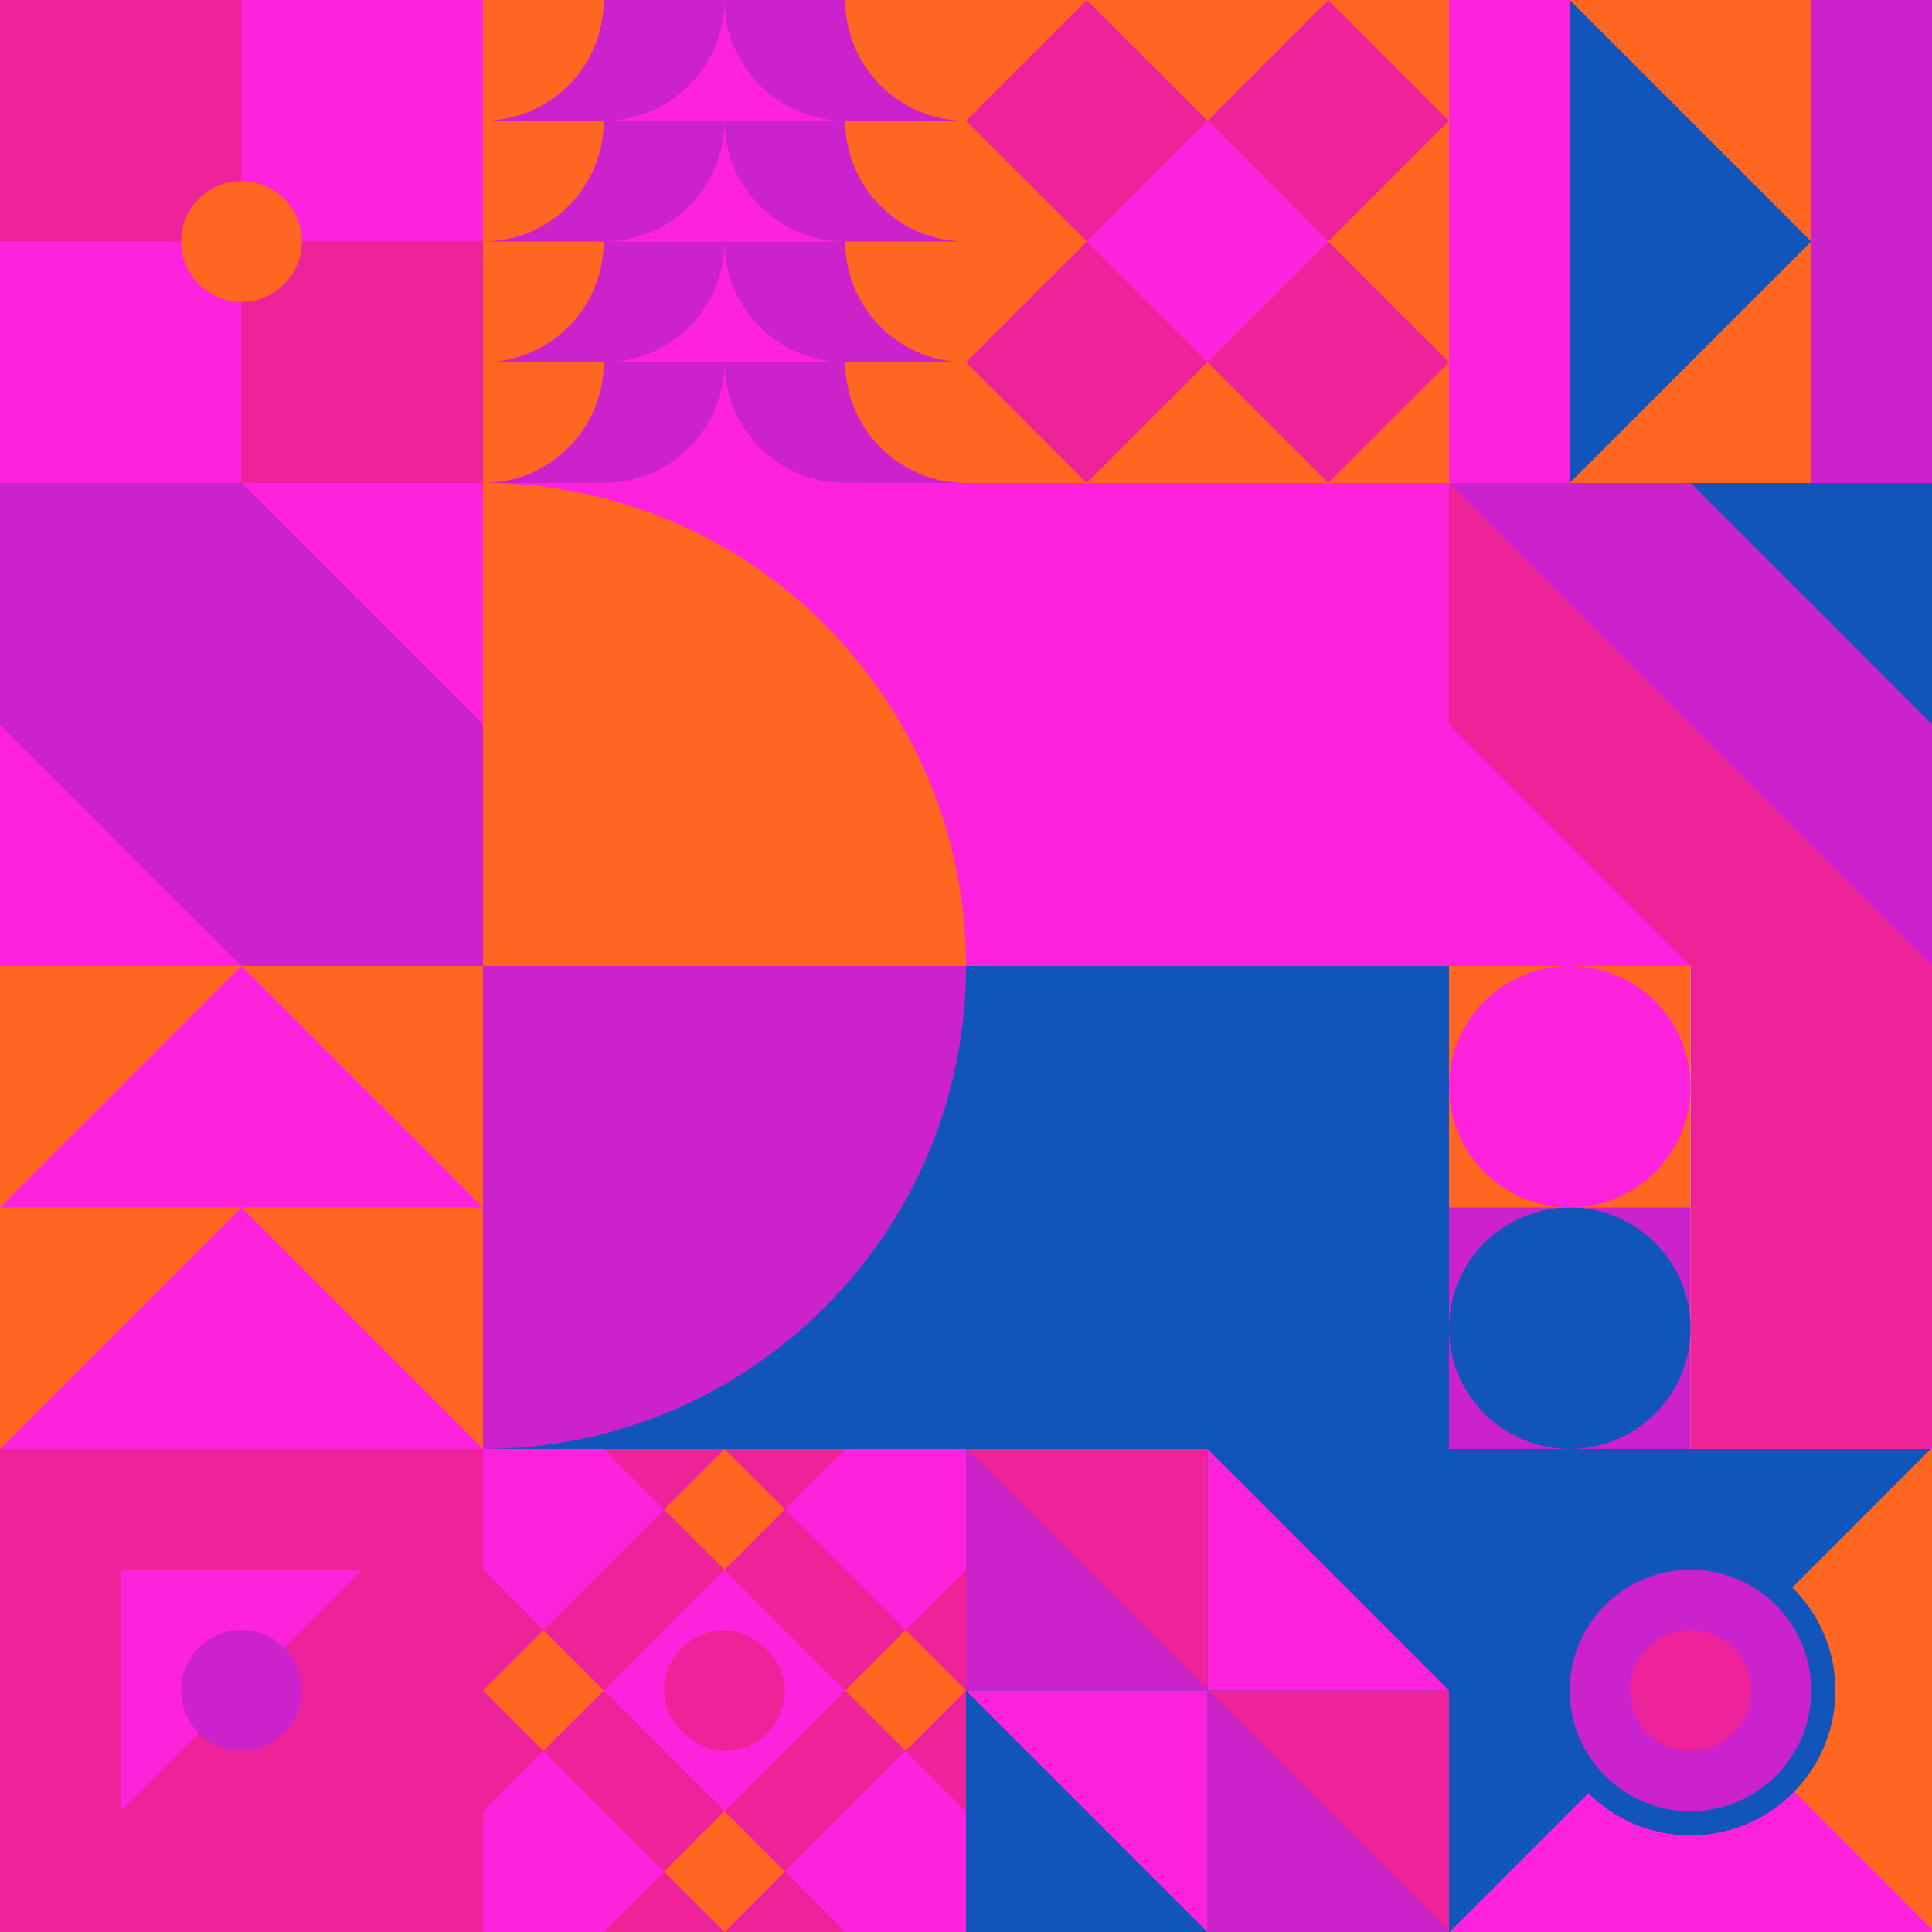 <svg id="geo" xmlns="http://www.w3.org/2000/svg" width="1280" height="1280" viewBox="0 0 1280 1280" fill="none" style="width:640px;height:640px"><g class="svg-image"><g class="block-0" transform="translate(0,0), scale(1), rotate(0, 160, 160)" height="320" width="320" clip-path="url(#trim)"><rect width="320" height="320" fill="#cc22cc"/><rect y="320" width="320" height="320" transform="rotate(-90 0 320)" fill="#ee2299"/><rect x="160" y="160" width="160" height="160" transform="rotate(-90 160 160)" fill="#ff22dd"/><rect width="160" height="160" transform="matrix(0 -1 -1 0 160 320)" fill="#ff22dd"/><rect width="160" height="160" transform="matrix(0 -1 -1 0 320 320)" fill="#ee2299"/><circle cx="160" cy="160" r="40" fill="#ff6622"/></g><g class="block-1" transform="translate(320,0), scale(1), rotate(0, 160, 160)" height="320" width="320" clip-path="url(#trim)"><rect width="320" height="320" fill="#ff22dd"/><path d="M0 240h160c0 44.183-35.817 80-80 80H0v-80ZM0 160h160c0 44.183-35.817 80-80 80H0v-80ZM0 80h160c0 44.183-35.817 80-80 80H0V80ZM0 0h160c0 44.183-35.817 80-80 80H0V0Z" fill="#cc22cc"/><path d="M-80 240H80c0 44.183-35.817 80-80 80h-80v-80ZM-80 160H80c0 44.183-35.817 80-80 80h-80v-80ZM-80 80H80c0 44.183-35.817 80-80 80h-80V80ZM-80 0H80c0 44.183-35.817 80-80 80h-80V0Z" fill="#ff6622"/><path d="M320 240H160c0 44.183 35.817 80 80 80h80v-80ZM320 160H160c0 44.183 35.817 80 80 80h80v-80ZM320 80H160c0 44.183 35.817 80 80 80h80V80ZM320 0H160c0 44.183 35.817 80 80 80h80V0Z" fill="#cc22cc"/><path d="M400 240H240c0 44.183 35.817 80 80 80h80v-80ZM400 160H240c0 44.183 35.817 80 80 80h80v-80ZM400 80H240c0 44.183 35.817 80 80 80h80V80ZM400 0H240c0 44.183 35.817 80 80 80h80V0Z" fill="#ff6622"/></g><g class="block-2" transform="translate(640,0), scale(1), rotate(0, 160, 160)" height="320" width="320" clip-path="url(#trim)"><rect width="320" height="320" fill="#ff6622"/><path d="M160 80L240 0L320 80L240 160L160 80Z" fill="#ee2299"/><path d="M160 240L240 160L320 240L240 320L160 240Z" fill="#ee2299"/><path d="M80 160L160 80L240 160L160 240L80 160Z" fill="#ff22dd"/><path d="M0 80L80 0L160 80L80 160L0 80Z" fill="#ee2299"/><path d="M0 240L80 160L160 240L80 320L0 240Z" fill="#ee2299"/></g><g class="block-3" transform="translate(960,0), scale(1), rotate(90, 160, 160)" height="320" width="320" clip-path="url(#trim)"><style>@keyframes geo-32a0_t{0%,to{transform:translate(0,0)}13.636%{transform:translate(0,0);animation-timing-function:cubic-bezier(.4,0,.6,1)}50%,63.636%{transform:translate(80px,0);animation-timing-function:cubic-bezier(.4,0,.6,1)}}@keyframes geo-32a0_w{0%,to{width:320px}13.636%{width:320px;animation-timing-function:cubic-bezier(.4,0,.6,1)}50%,63.636%{width:160px;animation-timing-function:cubic-bezier(.4,0,.6,1)}}@keyframes geo-32a1_t{0%,to{transform:translate(0,240px)}13.636%{transform:translate(0,240px);animation-timing-function:cubic-bezier(.4,0,.6,1)}50%,63.636%{transform:translate(80px,240px);animation-timing-function:cubic-bezier(.4,0,.6,1)}}@keyframes geo-32a1_w{0%,to{width:320px}13.636%{width:320px;animation-timing-function:cubic-bezier(.4,0,.6,1)}50%,63.636%{width:160px;animation-timing-function:cubic-bezier(.4,0,.6,1)}}</style><rect width="320" height="320" fill="#ff6622"/><path d="m160 80 160 160H0L160 80Z" fill="#1155bb"/><rect width="320" height="80" fill="#cc22cc" style="animation:2.2s linear infinite both geo-32a0_t,2.2s linear infinite both geo-32a0_w"/><rect width="320" height="80" fill="#ff22dd" transform="translate(0 240)" style="animation:2.2s linear infinite both geo-32a1_t,2.2s linear infinite both geo-32a1_w"/></g><g class="block-4" transform="translate(0,320), scale(1), rotate(0, 160, 160)" height="320" width="320" clip-path="url(#trim)"><rect width="320" height="320" fill="#ff6622"/><rect width="320" height="320" fill="#ff22dd"/><path fill-rule="evenodd" clip-rule="evenodd" d="M0 0H160L320 160V320H160L0 160V0Z" fill="#cc22cc"/></g><g class="block-5" transform="translate(320,320), scale(2), rotate(90, 160, 160)" height="640" width="640" clip-path="url(#trim)"><rect width="320" height="320" fill="#cc22cc"/><rect y="320" width="320" height="320" transform="rotate(-90 0 320)" fill="#1155bb"/><path d="M160 320V160C248.366 160 320 231.634 320 320H160Z" fill="#cc22cc"/><rect y="320" width="320" height="160" transform="rotate(-90 0 320)" fill="#ff22dd"/><path d="M160 320V160C71.634 160 0 231.634 0 320H160Z" fill="#ff6622"/></g><g class="block-6" transform="translate(960,320), scale(1), rotate(0, 160, 160)" height="320" width="320" clip-path="url(#trim)"><rect width="320" height="320" fill="#ee2299"/><rect width="320" height="320" fill="#ff22dd"/><path d="M160 0H0L320 320V160L160 0Z" fill="#cc22cc"/><path d="M0 0V160L160 320H320L0 0Z" fill="#ee2299"/><path d="M320 160V0H160L320 160Z" fill="#1155bb"/></g><g class="block-7" transform="translate(0,640), scale(1), rotate(180, 160, 160)" height="320" width="320" clip-path="url(#trim)"><style>@keyframes geo-18-a0_t{0%,13.636%{transform:translate(0,0)}50%,63.636%{transform:translate(0,160px)}to{transform:translate(0,320px)}}@keyframes geo-18-a1_t{0%,13.636%{transform:translate(0,-160px)}50%,63.636%{transform:translate(0,0)}to{transform:translate(0,160px)}}@keyframes geo-18-a2_t{0%,13.636%{transform:translate(0,-320px)}50%,63.636%{transform:translate(0,-160px)}to{transform:translate(0,0)}}@keyframes geo-18-a3_t{0%,13.636%{transform:translate(0,0)}50%,63.636%{transform:translate(0,160px)}to{transform:translate(0,320px)}}</style><rect width="320" height="320" fill="#ff6622"/><path d="M320 0H0l160 160L320 0Z" fill="#ff22dd" style="animation:2.2s ease-in-out infinite both geo-18-a0_t"/><path d="M320 0H0l160 160L320 0Z" fill="#ff22dd" transform="translate(0 -160)" style="animation:2.2s ease-in-out infinite both geo-18-a1_t"/><path d="M320 0H0l160 160L320 0Z" fill="#ff22dd" transform="translate(0 -320)" style="animation:2.2s ease-in-out infinite both geo-18-a2_t"/><path d="M320 160H0l160 160 160-160Z" fill="#ff22dd" style="animation:2.2s ease-in-out infinite both geo-18-a3_t"/></g><g class="block-8" transform="translate(960,640), scale(1), rotate(180, 160, 160)" height="320" width="320" clip-path="url(#trim)"><rect width="320" height="320" fill="white"/><rect y="320" width="320" height="160" transform="rotate(-90 0 320)" fill="#ee2299"/><rect x="160" y="320" width="320" height="160" transform="rotate(-90 160 320)" fill="#ff6622"/><path d="M160 160V0H320V160H160Z" fill="#cc22cc"/><circle cx="240" cy="80" r="80" fill="#1155bb"/><circle cx="240" cy="240" r="80" fill="#ff22dd"/></g><g class="block-9" transform="translate(0,960), scale(1), rotate(270, 160, 160)" height="320" width="320" clip-path="url(#trim)"><style>@keyframes geo-70a0_t{0%,6.818%{transform:translate(160px,160px) rotate(0deg) translate(-160px,-160px);animation-timing-function:cubic-bezier(.4,0,.6,1)}25%,31.818%{transform:translate(160px,160px) rotate(90deg) translate(-160px,-160px);animation-timing-function:cubic-bezier(.4,0,.6,1)}50%,56.818%{transform:translate(160px,160px) rotate(180deg) translate(-160px,-160px);animation-timing-function:cubic-bezier(.4,0,.6,1)}75%,81.818%{transform:translate(160px,160px) rotate(270deg) translate(-160px,-160px);animation-timing-function:cubic-bezier(.4,0,.6,1)}to{transform:translate(160px,160px) rotate(360deg) translate(-160px,-160px)}}</style><rect width="320" height="320" fill="#ee2299"/><path d="M240 240V80H80l160 160Z" fill="#ff22dd" style="animation:4.4s linear infinite both geo-70a0_t"/><circle cx="160" cy="160" fill="#cc22cc" r="40"/></g><g class="block-10" transform="translate(320,960), scale(1), rotate(0, 160, 160)" height="320" width="320" clip-path="url(#trim)"><defs><clipPath id="ClipPath-1"><rect width="320" height="320" fill="#ff6622"/></clipPath></defs><style>@keyframes geo-24-a0_t{0%,27.273%{transform:translate(0,0);animation-timing-function:ease-in-out}to{transform:translate(120px,-120px)}}@keyframes geo-24-a1_t{0%,27.273%{transform:translate(0,0);animation-timing-function:ease-in-out}to{transform:translate(-120px,120px)}}@keyframes geo-24-a2_t{0%,27.273%{transform:translate(0,0);animation-timing-function:ease-in-out}to{transform:translate(-120px,-120px)}}@keyframes geo-24-a3_t{0%,27.273%{transform:translate(0,0);animation-timing-function:ease-in-out}to{transform:translate(120px,120px)}}</style><g clip-path="url(#ClipPath-1)"><rect width="320" height="320" fill="#ee2299"/><path d="m120 280 40-40 40 40-40 40-40-40Z" fill="#ff6622" style="animation:1.1s ease-in-out infinite both geo-24-a0_t"/><path d="m120 40 40-40 40 40-40 40-40-40Z" fill="#ff6622" style="animation:1.1s ease-in-out infinite both geo-24-a1_t"/><path d="m240 160 40-40 40 40-40 40-40-40Z" fill="#ff6622" style="animation:1.1s ease-in-out infinite both geo-24-a2_t"/><path d="m0 160 40-40 40 40-40 40-40-40Z" fill="#ff6622" style="animation:1.1s ease-in-out infinite both geo-24-a3_t"/><path d="m80 160 80-80 80 80-80 80-80-80ZM-40 40l80-80 80 80-80 80-80-80ZM200 280l80-80 80 80-80 80-80-80ZM-40 280l80-80 80 80-80 80-80-80ZM200 40l80-80 80 80-80 80-80-80Z" fill="#ff22dd"/><rect width="80" height="80" rx="40" fill="#ee2299" transform="matrix(0 -1 -1 0 200 200)"/></g></g><g class="block-11" transform="translate(640,960), scale(1), rotate(0, 160, 160)" height="320" width="320" clip-path="url(#trim)"><style>@keyframes geo-55a0_t{0%,to{transform:translate(0,0)}13.636%{transform:translate(0,0);animation-timing-function:cubic-bezier(.4,0,.6,1)}50%,63.636%{transform:translate(160px,0);animation-timing-function:cubic-bezier(.4,0,.6,1)}}@keyframes geo-55a1_t{0%,to{transform:translate(0,0)}13.636%{transform:translate(0,0);animation-timing-function:cubic-bezier(.4,0,.6,1)}50%,63.636%{transform:translate(-160px,0);animation-timing-function:cubic-bezier(.4,0,.6,1)}}</style><rect width="320" height="320" fill="#1155bb"/><rect width="320" height="320" fill="#1155bb"/><path d="M320 320V160H160l160 160ZM160 160V0H0l160 160Z" fill="#ee2299"/><path d="M160 160v160h160L160 160ZM0 0v160h160L0 0Z" fill="#cc22cc"/><path d="M160 320V160H0l160 160Z" fill="#ff22dd" style="animation:2.2s linear infinite both geo-55a0_t"/><path d="M160 0v160h160L160 0Z" fill="#ff22dd" style="animation:2.2s linear infinite both geo-55a1_t"/></g><g class="block-12" transform="translate(960,960), scale(1), rotate(270, 160, 160)" height="320" width="320" clip-path="url(#trim)"><rect width="320" height="320" fill="#1155bb"/><g transform="translate(82,557.7) rotate(90) translate(-377.7,-377.7)"><rect width="612.4" height="456" fill="#ff22dd" transform="translate(270,491.5) rotate(45) translate(-340.4,-160)"/><rect width="612.4" height="456" fill="#ff6622" transform="translate(430.5,329.8) rotate(45) translate(-340.4,-160)"/></g><ellipse cx="160" cy="160" fill="#cc22cc" stroke="#1155bb" stroke-width="16" rx="88" ry="88"/><ellipse cx="160" cy="160" fill="#ee2299" rx="40" ry="40"/></g></g><clipPath id="trim"><rect width="320" height="320" fill="white"/></clipPath><filter id="noiseFilter"><feTurbulence baseFrequency="0.5" result="noise"/><feColorMatrix type="saturate" values="0.10"/><feBlend in="SourceGraphic" in2="noise" mode="multiply"/></filter><rect transform="translate(0,0)" height="1280" width="1280" filter="url(#noiseFilter)" opacity="0.4"/></svg>